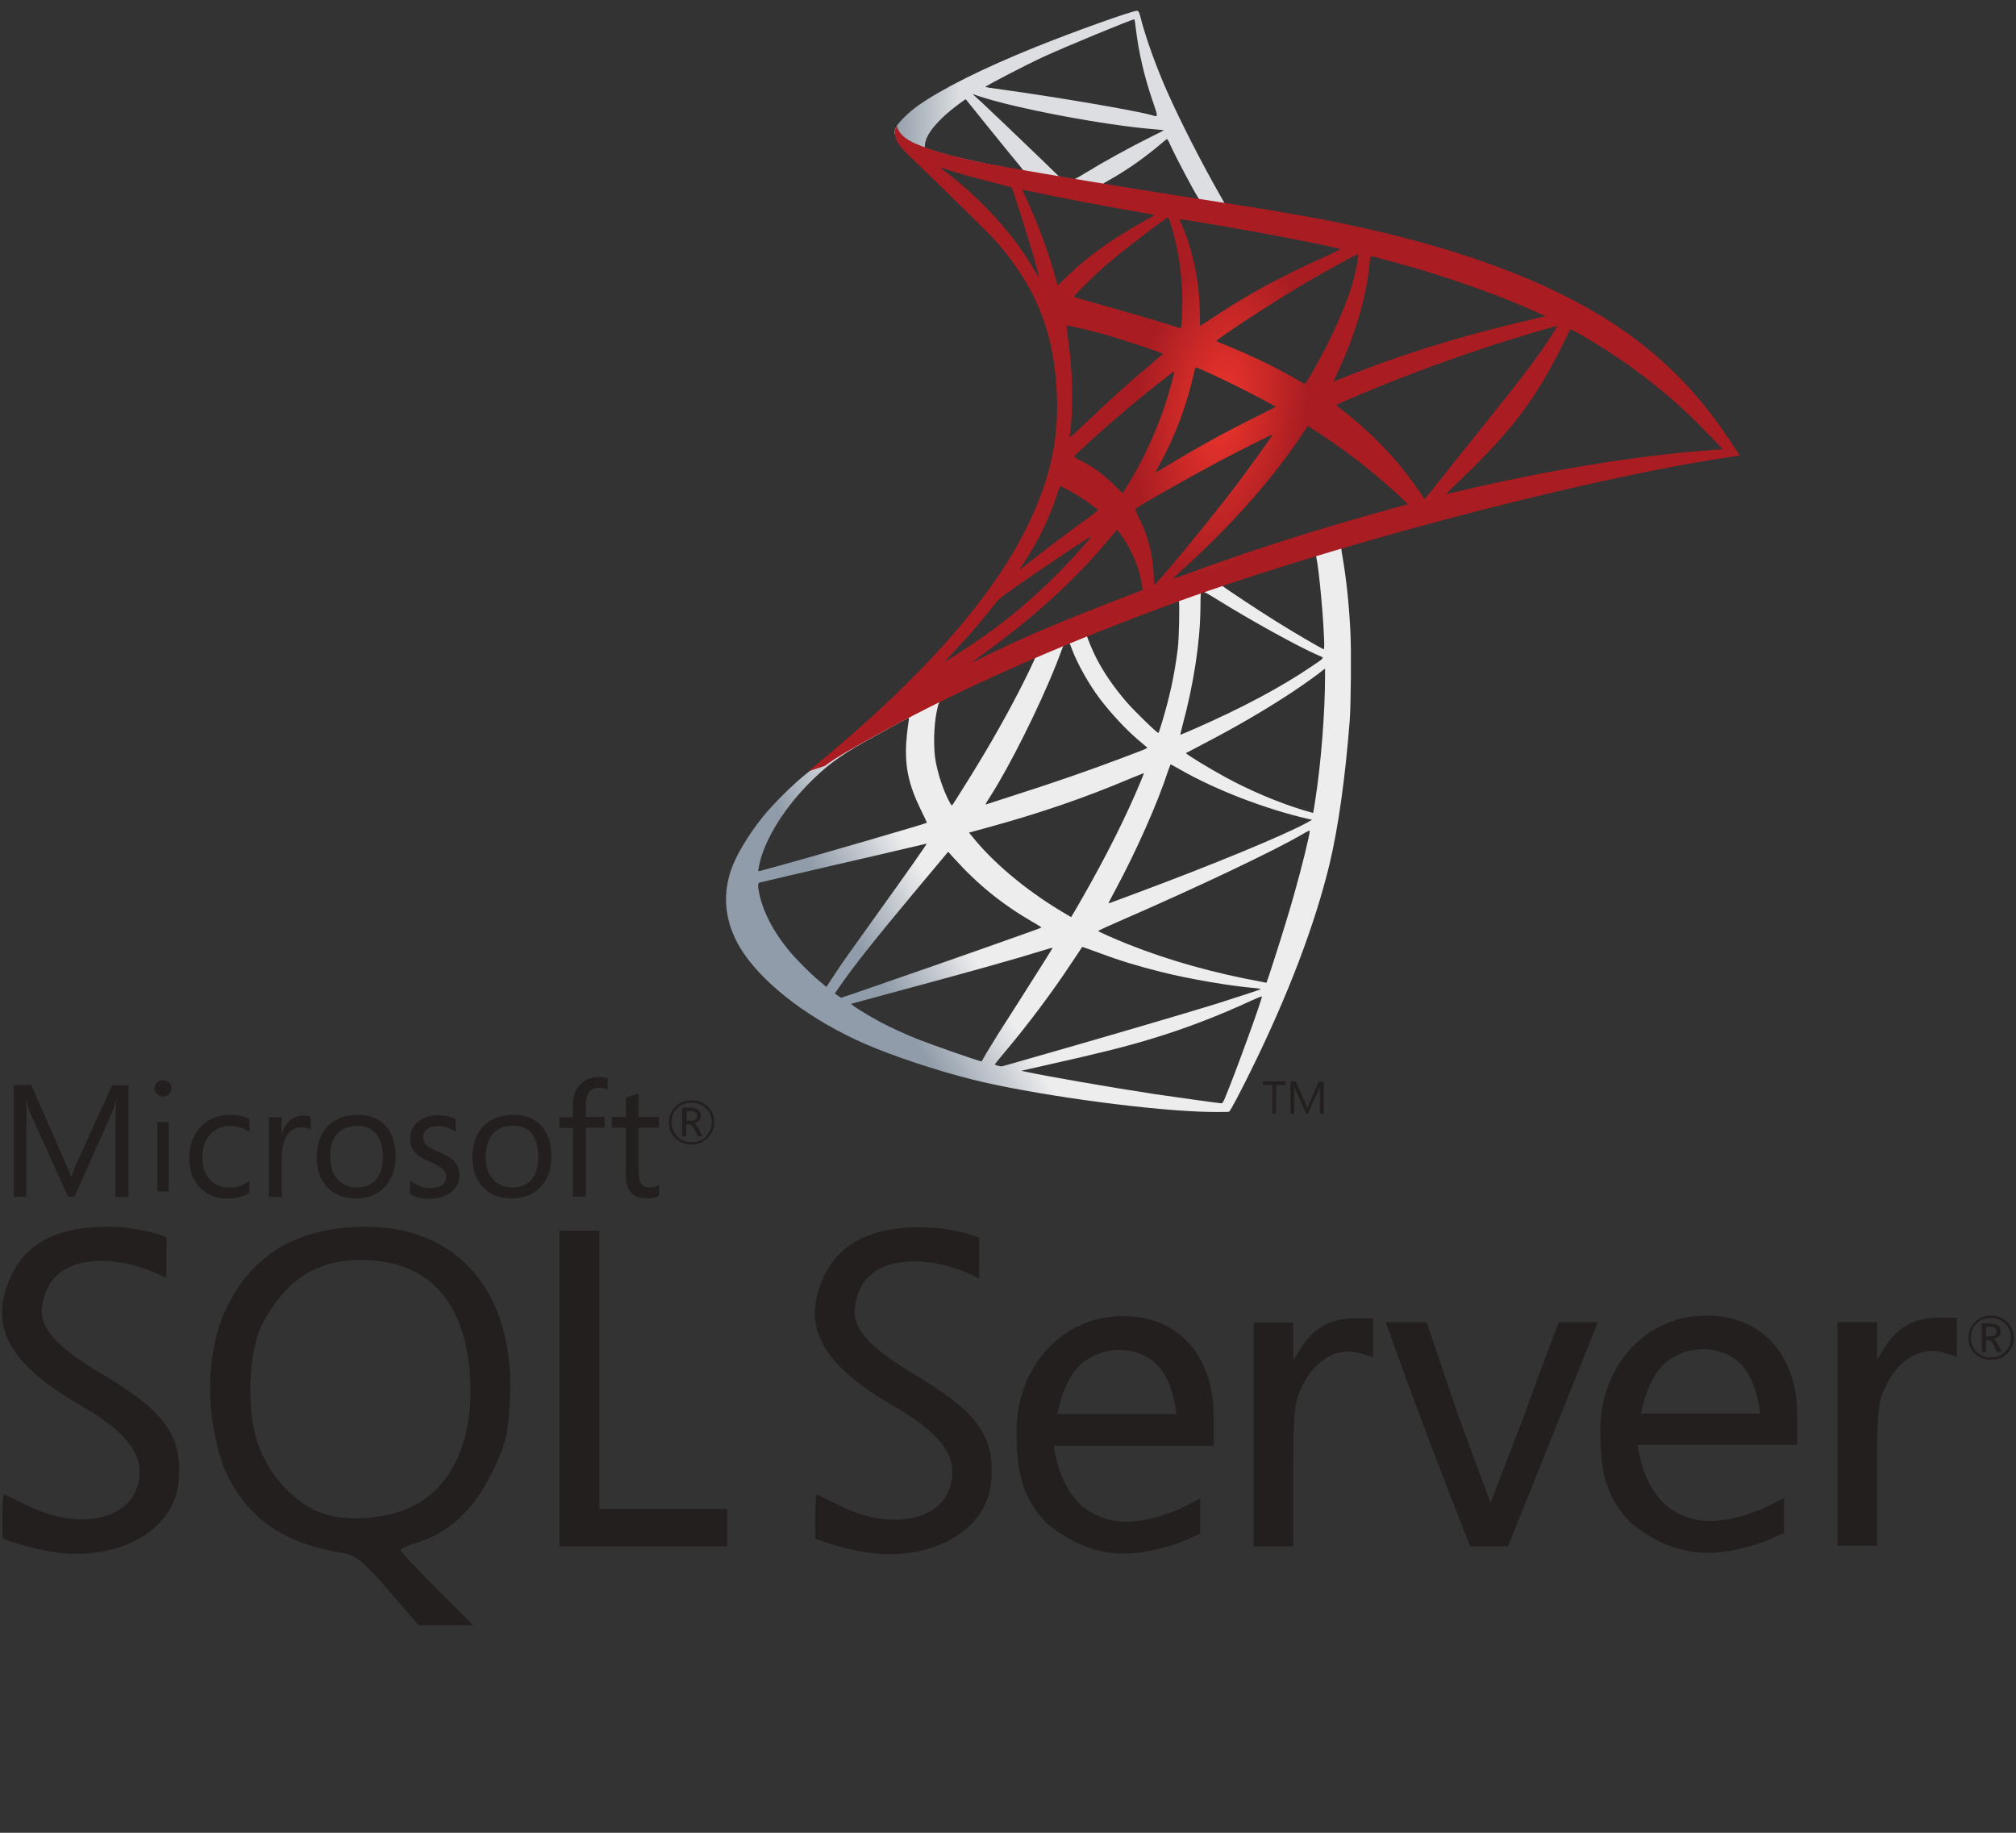 <svg width="154" height="140" viewBox="0 0 154 140" fill="none" xmlns="http://www.w3.org/2000/svg">
<rect x="0" y="0" width="154" height="140" fill="#333333" stroke="none"/>
<g clip-path="url(#clip0_18952_11906)">
<path d="M104.349 40.096L87.376 45.596L72.611 52.064L68.48 53.147C67.427 54.14 66.324 55.146 65.131 56.164C63.823 57.285 62.604 58.303 61.667 59.042C60.628 59.857 59.089 61.385 58.306 62.352C57.139 63.804 56.215 65.344 55.817 66.528C55.112 68.668 55.458 70.832 56.818 72.831C58.563 75.377 62.039 77.975 66.093 79.745C68.159 80.649 71.635 81.807 74.252 82.457C78.601 83.552 87.017 84.736 91.648 84.914C92.585 84.952 93.842 84.952 93.893 84.914C93.996 84.85 94.715 83.488 95.549 81.795C98.397 76.027 100.449 70.616 101.565 65.994C102.232 63.193 102.758 59.462 103.104 55.044C103.194 53.809 103.233 49.671 103.156 48.27C103.04 45.978 102.835 44.12 102.514 42.299C102.463 42.031 102.45 41.789 102.476 41.777C102.527 41.739 102.681 41.688 104.772 41.089L104.349 40.096V40.096H104.349V40.096ZM100.475 42.349C100.629 42.349 101.039 46.258 101.142 48.728C101.168 49.251 101.155 49.594 101.129 49.594C101.026 49.594 98.961 48.385 97.486 47.468C96.203 46.666 93.765 45.062 93.381 44.756C93.252 44.667 93.265 44.654 94.317 44.298C96.1 43.699 100.334 42.349 100.475 42.349ZM91.828 45.176C91.944 45.176 92.239 45.342 92.944 45.775C95.587 47.417 99.179 49.403 100.719 50.066C101.193 50.269 101.244 50.193 100.154 50.931C97.819 52.51 94.907 54.063 91.34 55.63C90.712 55.91 90.186 56.126 90.173 56.126C90.148 56.126 90.224 55.808 90.327 55.426C91.186 52.255 91.674 49.047 91.7 46.475C91.713 45.201 91.713 45.201 91.828 45.163C91.802 45.176 91.815 45.176 91.828 45.176ZM90.045 45.851C90.122 45.927 90.071 48.779 89.968 49.556C89.737 51.415 89.378 53.147 88.788 55.095C88.647 55.566 88.518 55.961 88.493 55.986C88.441 56.05 86.684 54.343 86.106 53.681C85.106 52.535 84.323 51.389 83.746 50.269C83.451 49.696 82.989 48.576 83.028 48.537C83.233 48.397 89.994 45.8 90.045 45.851ZM81.655 49.123C81.668 49.123 81.68 49.123 81.693 49.136C81.719 49.161 81.809 49.365 81.886 49.594C82.296 50.702 83.22 52.332 84.015 53.376C84.888 54.522 86.03 55.744 86.979 56.546C87.287 56.801 87.569 57.043 87.607 57.081C87.684 57.157 87.71 57.144 85.619 57.934C83.194 58.851 80.551 59.767 77.524 60.735C76.8 60.966 76.078 61.2 75.356 61.435C75.24 61.474 75.279 61.41 75.612 60.888C77.113 58.558 79.397 53.987 80.68 50.753C80.898 50.193 81.116 49.632 81.154 49.505C81.206 49.327 81.27 49.263 81.437 49.174C81.526 49.149 81.616 49.123 81.655 49.123ZM79.089 50.18C79.128 50.206 78.473 51.568 77.832 52.816C76.587 55.222 75.228 57.59 73.406 60.468C73.098 60.964 72.803 61.423 72.764 61.474C72.7 61.563 72.675 61.537 72.469 61.143C72.033 60.289 71.674 59.194 71.481 58.189C71.289 57.195 71.328 55.464 71.546 54.394C71.712 53.605 71.7 53.618 72.085 53.427C73.727 52.599 79.038 50.129 79.089 50.18ZM101.219 51.071V51.606C101.219 54.445 100.911 58.341 100.462 61.181C100.385 61.677 100.321 62.085 100.308 62.098C100.308 62.098 99.936 61.996 99.5 61.868C97.576 61.27 95.484 60.391 93.598 59.36C92.354 58.685 90.545 57.578 90.597 57.526C90.609 57.514 91.148 57.234 91.777 56.903C94.291 55.604 96.703 54.203 98.794 52.816C99.577 52.294 100.757 51.453 101.014 51.224L101.219 51.071ZM69.403 54.84C69.454 54.84 69.442 54.942 69.365 55.4C69.313 55.731 69.249 56.342 69.224 56.762C69.121 58.621 69.429 59.997 70.353 61.881C70.609 62.403 70.815 62.836 70.802 62.849C70.712 62.925 62.219 65.395 59.551 66.121C58.755 66.337 58.063 66.528 58.011 66.541C57.921 66.567 57.908 66.554 57.947 66.337C58.242 64.466 59.679 62.021 61.68 59.958C63.014 58.583 64.079 57.781 65.901 56.75C67.209 56.011 69.224 54.904 69.377 54.853C69.378 54.84 69.39 54.84 69.403 54.84ZM89.416 58.392C89.429 58.38 89.737 58.545 90.109 58.761C92.854 60.34 96.677 61.805 99.936 62.556L100.231 62.62L99.82 62.849C98.114 63.791 92.508 66.108 86.774 68.234C85.94 68.54 85.119 68.846 84.964 68.909C84.811 68.973 84.669 69.011 84.669 68.998C84.669 68.986 84.9 68.54 85.195 67.993C86.799 65.013 88.415 61.384 89.237 58.863C89.339 58.621 89.403 58.405 89.416 58.392ZM87.376 59.054C87.389 59.067 87.287 59.334 87.158 59.64C86.042 62.327 84.58 65.255 82.707 68.54C82.232 69.381 81.834 70.055 81.821 70.055C81.809 70.055 81.424 69.826 80.962 69.546C78.242 67.891 75.83 65.854 74.252 63.88L74.022 63.6L75.189 63.282C79.371 62.148 82.925 60.926 86.453 59.424C86.953 59.22 87.364 59.054 87.376 59.054ZM100.051 63.447C100.064 63.74 99.41 66.363 98.871 68.26C98.422 69.851 98.037 71.099 97.332 73.302C97.024 74.27 96.755 75.072 96.742 75.072C96.729 75.072 96.652 75.059 96.575 75.034C92.765 74.346 89.352 73.391 86.145 72.118C85.247 71.761 83.964 71.188 83.887 71.125C83.862 71.099 84.631 70.743 85.606 70.323C91.443 67.789 97.499 64.911 99.577 63.676C99.82 63.523 100.013 63.447 100.051 63.447ZM70.789 64.44C70.814 64.466 69.185 66.796 66.901 69.966C66.106 71.074 65.183 72.373 64.836 72.856C64.49 73.34 63.964 74.104 63.669 74.562L63.13 75.39L62.552 74.906C61.872 74.346 60.692 73.149 60.166 72.487C59.063 71.125 58.319 69.686 58.024 68.375C57.883 67.763 57.883 67.458 58.011 67.42C58.203 67.369 61.629 66.567 64.836 65.828C66.619 65.421 68.685 64.937 69.429 64.759C70.173 64.58 70.776 64.44 70.789 64.44ZM72.431 65.064L72.841 65.522C74.689 67.573 76.575 69.088 78.858 70.412C79.269 70.641 79.576 70.845 79.551 70.858C79.461 70.921 71.623 73.684 67.992 74.932C65.952 75.645 64.272 76.218 64.259 76.218C64.246 76.218 64.131 76.141 64.002 76.052L63.771 75.887L64.143 75.352C65.349 73.62 66.863 71.723 70.16 67.776L72.431 65.064ZM82.668 72.334C82.681 72.322 83.246 72.525 83.938 72.78C85.606 73.404 86.927 73.799 88.698 74.244C90.879 74.792 94.035 75.327 95.895 75.479C96.177 75.505 96.331 75.53 96.28 75.569C96.19 75.62 94.304 76.243 92.919 76.676C90.712 77.364 83.977 79.337 78.486 80.903C77.473 81.196 76.6 81.438 76.549 81.451C76.421 81.476 75.997 81.362 75.997 81.311C75.997 81.285 76.305 80.891 76.677 80.458C78.525 78.268 80.359 75.823 81.886 73.506C82.309 72.869 82.668 72.347 82.668 72.334ZM80.41 72.398C80.423 72.411 79.512 73.862 77.922 76.358C77.242 77.415 76.485 78.611 76.215 79.032C75.959 79.439 75.574 80.076 75.356 80.432L74.984 81.082L74.791 81.031C74.329 80.903 71.084 79.77 70.224 79.426C69.159 79.006 68.056 78.497 67.235 78.064C66.209 77.516 64.926 76.701 65.028 76.676C65.054 76.663 66.812 76.192 68.928 75.619C74.547 74.104 77.665 73.226 79.705 72.589C80.077 72.474 80.398 72.385 80.41 72.398ZM96.382 76.116H96.395C96.447 76.243 94.368 81.973 93.611 83.781C93.445 84.188 93.381 84.29 93.291 84.277C93.073 84.265 90.058 83.844 88.223 83.577C85.029 83.093 79.666 82.164 78.319 81.858L78.011 81.795L79.923 81.361C84.028 80.445 86.004 79.948 88.005 79.337C90.532 78.573 93.034 77.618 95.561 76.447C95.959 76.269 96.293 76.129 96.382 76.116Z" fill="url(#paint0_linear_18952_11906)"/>
<path d="M86.853 0.827C86.571 0.789 82.016 2.419 79.079 3.603C75.115 5.207 72.036 6.735 70.137 8.059C69.431 8.556 68.546 9.434 68.405 9.778C68.354 9.905 68.328 10.058 68.328 10.211L70.047 11.828L74.14 13.126L83.877 14.858L95.012 16.755L95.128 15.8C95.089 15.8 95.064 15.788 95.025 15.788L93.562 15.558L93.268 15.036C91.754 12.388 90.086 9.103 89.111 6.888C88.354 5.169 87.636 3.183 87.238 1.756C87.02 0.891 86.994 0.84 86.853 0.827V0.827H86.853V0.827ZM86.648 1.476H86.661C86.673 1.489 86.725 1.846 86.776 2.266C86.994 4.048 87.392 5.767 88.02 7.626C88.495 9.027 88.495 8.95 87.944 8.785C86.635 8.428 80.772 7.422 76.526 6.837C75.846 6.748 75.269 6.658 75.269 6.646C75.217 6.595 78.335 4.978 79.707 4.341C81.465 3.539 86.288 1.54 86.648 1.476ZM74.281 7.18L74.781 7.346C77.501 8.263 84.338 9.561 88.11 9.867C88.533 9.905 88.893 9.943 88.905 9.943C88.918 9.956 88.559 10.147 88.097 10.364C86.276 11.268 84.274 12.375 82.889 13.228C82.478 13.483 82.106 13.687 82.055 13.687C82.004 13.687 81.734 13.636 81.452 13.598L80.939 13.521L79.656 12.273C77.398 10.096 75.628 8.415 74.948 7.779L74.281 7.18ZM73.768 7.575L75.576 9.816C76.564 11.051 77.565 12.261 77.783 12.528C78.001 12.795 78.181 13.012 78.168 13.025C78.117 13.063 75.551 12.566 74.191 12.261C72.793 11.942 72.215 11.79 71.356 11.522L70.65 11.293V11.115C70.663 10.261 71.754 8.988 73.601 7.69L73.768 7.575ZM89.136 10.631C89.188 10.631 89.252 10.745 89.406 11.089C89.842 12.044 91.202 14.616 91.535 15.113C91.638 15.278 91.818 15.291 90.009 14.998C85.66 14.298 84.262 14.069 84.262 14.043C84.262 14.031 84.39 13.941 84.557 13.852C85.904 13.114 87.263 12.172 88.469 11.166C88.765 10.924 89.034 10.695 89.085 10.656C89.098 10.631 89.124 10.618 89.136 10.631Z" fill="url(#paint1_linear_18952_11906)"/>
<path d="M68.495 9.6C68.495 9.6 68.213 10.045 68.483 10.707C68.65 11.115 69.137 11.611 69.688 12.121C69.688 12.121 75.397 17.646 76.09 18.436C79.246 22.052 80.619 25.617 80.747 30.532C80.824 33.69 80.221 36.465 78.72 39.687C76.052 45.467 70.419 51.846 61.734 58.925L63.005 58.505C63.826 57.894 64.942 57.245 67.559 55.819C73.601 52.533 80.4 49.516 88.739 46.409C100.747 41.927 120.491 36.681 131.729 34.975L132.896 34.797L132.717 34.517C131.69 32.938 130.985 31.958 130.138 30.914C127.675 27.883 124.686 25.426 121.029 23.389C116.001 20.601 109.496 18.423 101.26 16.806C99.708 16.501 96.295 15.915 93.524 15.495C87.649 14.591 83.851 13.967 79.669 13.254C78.168 12.999 75.923 12.617 74.435 12.299C73.665 12.133 72.19 11.79 71.035 11.395C70.112 11.038 68.778 10.682 68.495 9.6ZM71.805 12.783C71.818 12.77 72.023 12.846 72.293 12.936C72.78 13.101 73.409 13.292 74.153 13.496C74.716 13.65 75.281 13.798 75.846 13.941C76.616 14.132 77.257 14.311 77.27 14.311C77.36 14.4 78.656 18.512 79.092 20.091C79.259 20.69 79.387 21.199 79.374 21.199C79.361 21.212 79.22 20.995 79.054 20.702C77.553 18.079 75.179 15.418 72.434 13.279C72.075 13.025 71.805 12.796 71.805 12.783ZM78.117 14.514C78.181 14.514 78.463 14.553 78.81 14.629C80.991 15.113 84.903 15.851 87.405 16.271C87.829 16.335 88.162 16.412 88.162 16.437C88.162 16.463 88.008 16.552 87.816 16.654C87.392 16.87 85.686 17.876 85.122 18.258C83.698 19.2 82.415 20.218 81.491 21.135C81.119 21.505 80.798 21.81 80.798 21.81C80.798 21.81 80.721 21.594 80.657 21.326C80.195 19.556 79.233 16.933 78.361 15.087C78.22 14.794 78.104 14.527 78.104 14.502C78.104 14.527 78.104 14.514 78.117 14.514ZM89.227 16.615C89.304 16.641 89.432 17.074 89.689 18.029C90.163 19.875 90.382 21.937 90.305 23.86C90.279 24.395 90.253 24.891 90.227 24.955L90.189 25.082L89.522 24.866C88.149 24.433 85.917 23.784 84.006 23.249C82.915 22.956 82.03 22.689 82.03 22.663C82.03 22.587 83.621 21.008 84.301 20.41C85.596 19.276 89.111 16.577 89.227 16.615ZM90.112 16.742C90.151 16.704 95.423 17.608 97.822 18.067C99.606 18.41 102.197 18.945 102.351 19.009C102.428 19.034 102.158 19.187 101.299 19.569C97.912 21.084 95.397 22.447 92.896 24.102C92.242 24.535 91.69 24.891 91.677 24.891C91.664 24.891 91.652 24.522 91.652 24.076C91.652 21.657 91.164 19.213 90.266 17.15C90.176 16.946 90.099 16.755 90.112 16.742ZM103.749 19.416C103.788 19.455 103.621 20.486 103.467 21.097C103.005 22.994 101.761 25.808 100.234 28.456C99.965 28.928 99.721 29.31 99.695 29.322C99.67 29.335 99.323 29.144 98.925 28.915C97.437 28.049 95.744 27.234 93.897 26.47C93.383 26.254 92.934 26.075 92.922 26.05C92.832 25.974 96.963 23.262 99.144 21.963C100.875 20.919 103.698 19.365 103.749 19.416ZM104.724 19.569C104.84 19.569 107.174 20.206 108.393 20.562C111.408 21.454 114.872 22.714 117.129 23.733L118.066 24.153L117.412 24.306C111.896 25.566 107.174 27.018 102.62 28.851C102.248 29.004 101.914 29.131 101.889 29.131C101.863 29.131 101.992 28.838 102.158 28.482C103.531 25.592 104.416 22.574 104.634 20.002C104.647 19.76 104.685 19.569 104.724 19.569ZM81.478 24.866C81.517 24.828 83.3 25.248 84.262 25.515C85.725 25.923 88.829 26.954 88.829 27.03C88.829 27.043 88.483 27.336 88.072 27.692C86.392 29.08 84.775 30.544 82.838 32.403C82.261 32.951 81.773 33.397 81.748 33.397C81.722 33.397 81.709 33.32 81.722 33.218C82.017 31.079 81.953 28.329 81.542 25.541C81.504 25.184 81.465 24.879 81.478 24.866ZM118.951 24.904C118.977 24.93 118.13 26.254 117.591 27.005C116.822 28.1 115.693 29.552 113.14 32.735C111.793 34.415 110.279 36.312 109.779 36.949C109.265 37.586 108.842 38.12 108.829 38.12C108.816 38.12 108.65 37.891 108.47 37.611C107.033 35.472 105.314 33.6 103.274 31.92C102.889 31.601 102.466 31.258 102.325 31.156C102.184 31.054 102.068 30.952 102.068 30.939C102.068 30.901 104.249 29.971 105.904 29.309C108.804 28.138 112.755 26.738 115.718 25.834C117.271 25.35 118.926 24.879 118.951 24.904ZM119.939 25.159C119.99 25.146 120.298 25.299 120.67 25.515C123.788 27.285 126.841 29.564 129.253 31.907C129.933 32.569 131.613 34.301 131.588 34.313C131.588 34.313 130.998 34.364 130.305 34.415C124.904 34.823 117.989 35.956 111.344 37.547C110.895 37.649 110.497 37.738 110.471 37.738C110.446 37.738 110.946 37.242 111.575 36.643C115.475 32.913 117.258 30.557 119.362 26.355C119.657 25.732 119.914 25.197 119.939 25.159C119.926 25.159 119.926 25.159 119.939 25.159ZM91.369 28.062C91.549 28.1 93.217 28.877 94.474 29.5C95.628 30.073 97.36 30.99 97.45 31.067C97.463 31.079 96.847 31.398 96.091 31.767C93.678 32.964 91.613 34.097 89.458 35.395C88.842 35.765 88.329 36.071 88.316 36.071C88.265 36.071 88.278 36.019 88.624 35.395C89.779 33.307 90.702 30.812 91.228 28.38C91.279 28.189 91.331 28.062 91.369 28.062ZM89.701 28.367C89.74 28.405 89.304 29.971 89.034 30.825C88.508 32.442 87.623 34.466 86.764 35.994C86.558 36.35 86.251 36.872 86.084 37.165L85.763 37.675L85.045 36.987C84.211 36.185 83.531 35.688 82.659 35.243C82.312 35.065 82.043 34.912 82.043 34.886C82.043 34.784 84.236 32.811 85.917 31.385C87.123 30.354 89.663 28.329 89.701 28.367ZM99.901 32.531L100.529 32.938C101.966 33.868 103.659 35.103 104.955 36.185C105.686 36.783 107.097 38.044 107.38 38.349L107.533 38.515L106.495 38.808C100.619 40.425 96.077 41.864 90.779 43.799C90.189 44.015 89.689 44.194 89.65 44.194C89.573 44.194 89.509 44.257 90.831 43.048C94.217 39.954 97.219 36.541 99.451 33.218L99.901 32.531ZM97.219 33.193C97.245 33.218 95.487 35.676 94.435 37.063C93.178 38.719 90.946 41.494 89.406 43.302C88.765 44.053 88.213 44.677 88.188 44.69C88.149 44.703 88.136 44.512 88.136 44.219C88.136 42.678 87.739 41.036 87.046 39.635C86.751 39.05 86.7 38.91 86.764 38.846C87.007 38.63 90.741 36.516 93.101 35.255C94.692 34.415 97.18 33.167 97.219 33.193ZM81.003 37.14C81.042 37.14 81.337 37.293 81.671 37.471C82.492 37.917 83.223 38.413 83.877 38.948C83.903 38.973 83.569 39.241 83.133 39.559C81.914 40.425 80.067 41.813 78.99 42.666C77.86 43.557 77.822 43.583 77.95 43.392C78.797 42.106 79.22 41.38 79.669 40.45C80.067 39.623 80.465 38.642 80.747 37.789C80.85 37.42 80.978 37.14 81.003 37.14ZM85.327 40.501C85.391 40.489 85.468 40.603 85.814 41.112C86.546 42.194 87.11 43.646 87.251 44.818L87.277 45.072L85.519 45.747C82.376 46.957 79.477 48.154 77.514 49.045C76.963 49.3 76 49.758 75.372 50.063C74.743 50.382 74.23 50.624 74.23 50.611C74.23 50.598 74.627 50.305 75.115 49.949C78.951 47.186 82.274 44.156 84.762 41.125C85.032 40.807 85.276 40.514 85.301 40.501L85.327 40.501ZM83.338 40.985C83.39 41.036 81.927 42.678 80.927 43.684C78.451 46.193 76 48.154 72.96 50.063C72.575 50.305 72.229 50.522 72.19 50.547C72.1 50.598 72.216 50.471 73.55 49.032C74.397 48.128 75.038 47.364 75.769 46.422C76.257 45.798 76.347 45.709 77.052 45.212C78.938 43.863 83.287 40.934 83.338 40.985Z" fill="url(#paint2_radial_18952_11906)"/>
<path d="M27.786 93.707C27.549 93.707 27.312 93.73 27.078 93.73C22.298 93.983 19.074 96.07 17.189 100.148C15.577 103.835 15.753 108.655 17.207 112.365C18.898 115.99 21.631 117.903 26.192 118.626C27.157 118.783 27.804 119.309 29.673 121.475L31.973 124.149H36.144L33.37 121.374C31.837 119.852 30.597 118.527 30.597 118.411C30.597 118.295 31.184 118.04 31.894 117.825C34.234 117.122 36.178 115.328 37.537 112.577C38.637 110.369 38.795 109.686 38.953 106.939C39.366 98.76 35.021 93.647 27.786 93.705L27.786 93.707ZM31.443 115.095C29.414 116.071 26.467 116.265 24.544 115.565C22.555 114.84 20.63 112.79 19.764 110.47C18.801 107.932 18.939 103.251 20.039 101.143C21.809 97.787 24.149 96.243 27.569 96.243C32.642 96.243 35.528 99.326 35.905 105.122C36.203 109.96 34.57 113.589 31.445 115.093L31.443 115.095ZM103.497 100.693C101.747 100.693 100.408 101.396 99.506 102.781L98.798 103.878V101.027H95.77V118.123H98.796V112.658C98.796 107.662 98.859 107.077 99.562 105.71C100.532 103.835 102.2 102.9 103.812 103.347L104.894 103.661V100.698H103.497V100.693ZM85.707 100.537C85.114 100.537 84.485 100.615 83.859 100.752C79.807 101.803 77.523 105.652 77.663 109.613C77.663 112.929 78.312 114.587 79.924 116.326C83.228 119.016 86.215 119.23 90.246 117.787C90.934 117.496 91.682 117.161 91.682 117.161V114.471L90.246 115.209C86.984 116.619 84.526 116.619 82.558 114.959C81.302 113.69 80.749 112.168 80.495 110.432H92.704V108.127C92.704 103.428 89.854 100.461 85.705 100.537H85.707ZM80.77 108.033C80.77 108.033 81.221 105.102 82.894 103.951C83.699 103.387 84.623 103.115 85.527 103.115C86.433 103.115 87.338 103.405 88.084 103.972C89.617 105.142 89.874 108.011 89.874 108.011H80.77V108.033H80.77ZM7.771 104.95C4.489 102.976 3.032 101.553 3.21 99.874C3.72 95.231 9.501 95.873 12.702 97.63L12.725 94.506C12.725 94.506 10.955 93.746 8.419 93.705C4.527 93.647 2.011 94.913 0.832 97.491C-0.9 101.295 0.633 104.164 6.175 107.364C9.287 109.161 10.662 110.721 10.662 112.421C10.662 115.934 6.394 117.161 1.991 114.956C1.085 114.509 0.318 114.135 0.277 114.135C0.119 115.131 0.201 117.514 0.201 117.514C0.201 117.514 1.554 118.078 3.583 118.467C8.615 119.463 13.194 117.12 13.627 113.316C14.004 109.745 12.702 107.872 7.772 104.947L7.771 104.95ZM130.295 100.497C129.704 100.497 129.077 100.577 128.424 100.714C124.377 101.765 122.097 105.614 122.253 109.575C122.253 112.887 122.9 114.529 124.512 116.265C127.815 118.958 130.802 119.174 134.854 117.729C135.539 117.438 136.286 117.107 136.286 117.107V114.413L134.852 115.156C131.583 116.561 129.125 116.561 127.164 114.901C125.901 113.634 125.353 112.13 125.098 110.374H137.287V108.069C137.287 103.392 134.437 100.423 130.288 100.501L130.295 100.497ZM125.357 107.993C125.357 107.993 125.813 105.066 127.483 103.893C128.286 103.327 129.21 103.054 130.115 103.054C131.016 103.054 131.925 103.345 132.672 103.913C134.205 105.084 134.462 107.973 134.462 107.973H125.36L125.357 107.993ZM69.857 104.988C66.575 103.018 65.123 101.591 65.298 99.912C65.808 95.267 71.589 95.911 74.79 97.668L74.813 94.544C74.813 94.544 73.043 93.783 70.507 93.748C66.615 93.689 64.099 94.956 62.918 97.534C61.188 101.338 62.742 104.206 68.266 107.406C71.373 109.201 72.748 110.741 72.748 112.441C72.748 115.954 68.482 117.201 64.079 114.976C63.177 114.529 62.41 114.16 62.365 114.16C62.207 115.155 62.289 117.539 62.289 117.539C62.289 117.539 63.626 118.082 65.648 118.492C70.685 119.49 75.266 117.149 75.697 113.345C76.071 109.792 74.773 107.919 69.857 104.992V104.988H69.857ZM148.086 100.653C146.337 100.653 144.982 101.358 144.096 102.743L143.388 103.835V100.989H140.36V118.08H143.385V112.616C143.385 107.621 143.446 107.035 144.152 105.67C145.122 103.797 146.79 102.86 148.402 103.309L149.484 103.623V100.653L148.086 100.653ZM45.778 104.889V94H42.725V118.118H55.563V115.27H45.778V104.889H45.778ZM116.375 108.284L113.859 114.782L111.439 108.248L108.982 101.007H105.857C107.882 106.704 110.084 112.499 112.305 118.118C113.268 118.141 114.233 118.118 115.196 118.118L118.593 109.651L122.054 101.009H119.067C119.067 101.009 117.748 104.442 116.373 108.286L116.375 108.284ZM52.812 87.428C53.304 87.428 53.714 87.272 54.052 86.936C54.386 86.605 54.562 86.216 54.562 85.728C54.562 85.24 54.386 84.833 54.052 84.519C53.714 84.206 53.324 84.049 52.835 84.049C52.339 84.049 51.928 84.206 51.595 84.537C51.257 84.868 51.103 85.276 51.103 85.746C51.103 86.238 51.261 86.645 51.595 86.954C51.91 87.267 52.321 87.424 52.812 87.424V87.428ZM51.73 84.654C52.023 84.363 52.38 84.228 52.835 84.228C53.263 84.228 53.62 84.363 53.917 84.654C54.21 84.945 54.368 85.298 54.368 85.728C54.368 86.157 54.21 86.529 53.917 86.82C53.62 87.11 53.263 87.249 52.835 87.249C52.4 87.249 52.046 87.115 51.753 86.82C51.46 86.529 51.302 86.157 51.302 85.728C51.302 85.298 51.437 84.945 51.73 84.654ZM52.458 85.885H52.657C52.797 85.885 52.934 86.019 53.051 86.274L53.288 86.802H53.66L53.367 86.215C53.248 85.981 53.13 85.844 52.993 85.806C53.166 85.766 53.304 85.707 53.403 85.591C53.502 85.49 53.538 85.354 53.538 85.199C53.538 85.02 53.482 84.886 53.363 84.788C53.227 84.676 53.011 84.615 52.731 84.615H52.105V86.802H52.42V85.884L52.458 85.885ZM52.458 84.868H52.733C52.932 84.868 53.072 84.909 53.148 84.967C53.223 85.025 53.243 85.101 53.243 85.24C53.243 85.493 53.085 85.612 52.792 85.612H52.454V84.868H52.458ZM2.031 85.69C2.031 84.929 2.009 84.363 1.99 84.029H2.009C2.087 84.423 2.184 84.716 2.263 84.911L5.194 91.409H5.686L8.617 84.853C8.696 84.674 8.775 84.405 8.872 84.031H8.894C8.836 84.681 8.815 85.244 8.815 85.694V91.429H9.818V82.904H8.56L5.866 88.834C5.767 89.069 5.629 89.42 5.453 89.885H5.413C5.354 89.655 5.217 89.303 5.021 88.874L2.387 82.883H1.05V91.409H2.015V85.694L2.031 85.69ZM12.017 85.706H12.883V91.015H12.017V85.706ZM12.45 83.759C12.63 83.759 12.784 83.698 12.901 83.58C13.02 83.463 13.099 83.311 13.099 83.132C13.099 82.958 13.04 82.801 12.903 82.685C12.781 82.566 12.626 82.505 12.447 82.505C12.272 82.505 12.114 82.566 11.996 82.685C11.877 82.801 11.798 82.958 11.798 83.132C11.798 83.327 11.859 83.463 11.996 83.58C12.132 83.698 12.272 83.759 12.447 83.759H12.45ZM19.056 91.132V90.196C18.582 90.548 18.073 90.722 17.545 90.722C16.914 90.722 16.402 90.508 16.028 90.096C15.656 89.689 15.458 89.122 15.458 88.418C15.458 87.679 15.656 87.093 16.066 86.645C16.461 86.216 16.973 86.001 17.6 86.001C18.111 86.001 18.603 86.158 19.056 86.471V85.475C18.643 85.26 18.172 85.162 17.64 85.162C16.657 85.162 15.891 85.475 15.318 86.08C14.75 86.684 14.457 87.505 14.457 88.496C14.457 89.378 14.711 90.119 15.241 90.685C15.794 91.266 16.5 91.562 17.365 91.562C18.035 91.543 18.582 91.405 19.056 91.132ZM21.534 88.301C21.534 87.601 21.692 87.035 21.985 86.645C22.26 86.294 22.593 86.117 22.988 86.117C23.322 86.117 23.558 86.178 23.732 86.314V85.298C23.597 85.24 23.401 85.22 23.146 85.22C22.792 85.22 22.476 85.338 22.199 85.555C21.906 85.786 21.671 86.137 21.534 86.585H21.511V85.338H20.531V91.425H21.514V88.301H21.534ZM27.177 91.546C28.102 91.546 28.846 91.25 29.398 90.664C29.948 90.082 30.223 89.299 30.223 88.323C30.223 87.328 29.971 86.567 29.456 86.001C28.947 85.435 28.239 85.161 27.314 85.161C26.39 85.161 25.646 85.434 25.094 85.963C24.503 86.545 24.192 87.366 24.192 88.42C24.192 89.337 24.444 90.098 24.977 90.664C25.526 91.25 26.255 91.543 27.177 91.543V91.546ZM25.779 86.587C26.154 86.195 26.645 86.001 27.254 86.001C27.885 86.001 28.359 86.195 28.71 86.587C29.064 86.997 29.24 87.581 29.24 88.362C29.24 89.104 29.082 89.688 28.749 90.08C28.415 90.49 27.924 90.707 27.274 90.707C26.643 90.707 26.154 90.489 25.779 90.08C25.407 89.668 25.229 89.104 25.229 88.362C25.191 87.623 25.387 87.019 25.779 86.587ZM34.527 91.015C34.901 90.684 35.1 90.277 35.1 89.767C35.1 89.319 34.942 88.948 34.649 88.655C34.41 88.42 34.04 88.207 33.506 87.992C33.032 87.796 32.739 87.621 32.581 87.484C32.424 87.328 32.327 87.133 32.327 86.858C32.327 86.605 32.426 86.41 32.62 86.254C32.818 86.097 33.071 86.021 33.409 86.021C33.939 86.021 34.392 86.16 34.807 86.453V85.477C34.41 85.281 33.979 85.186 33.488 85.186C32.857 85.186 32.325 85.359 31.932 85.692C31.519 86.023 31.323 86.453 31.323 86.959C31.323 87.406 31.459 87.778 31.715 88.05C31.932 88.283 32.302 88.521 32.816 88.733C33.307 88.948 33.641 89.142 33.819 89.299C33.995 89.456 34.074 89.65 34.074 89.881C34.074 90.449 33.682 90.743 32.915 90.743C32.324 90.743 31.795 90.55 31.321 90.161V91.212C31.749 91.468 32.263 91.584 32.831 91.584C33.56 91.546 34.13 91.369 34.522 91.018L34.527 91.015ZM39.208 85.162C38.283 85.162 37.539 85.435 36.987 85.963C36.401 86.545 36.085 87.366 36.085 88.42C36.085 89.337 36.34 90.098 36.87 90.664C37.422 91.251 38.148 91.544 39.073 91.544C40.02 91.544 40.741 91.248 41.294 90.662C41.846 90.08 42.121 89.297 42.121 88.321C42.121 87.326 41.864 86.565 41.354 85.999C40.822 85.432 40.114 85.159 39.212 85.159L39.208 85.162ZM41.115 88.362C41.115 89.104 40.957 89.689 40.624 90.08C40.29 90.49 39.798 90.707 39.149 90.707C38.518 90.707 38.029 90.49 37.654 90.08C37.282 89.668 37.104 89.104 37.104 88.362C37.104 87.578 37.3 86.974 37.695 86.567C38.067 86.178 38.559 85.981 39.169 85.981C39.778 85.981 40.267 86.177 40.621 86.567C40.937 86.996 41.113 87.581 41.113 88.362H41.115ZM43.771 91.407H44.752V86.137H46.188V85.318H44.752V84.379C44.752 83.524 45.086 83.094 45.776 83.094C46.008 83.094 46.245 83.152 46.42 83.251V82.372C46.245 82.293 46.008 82.275 45.712 82.275C45.183 82.275 44.75 82.432 44.396 82.763C43.983 83.153 43.764 83.658 43.764 84.343V85.341H42.727V86.16H43.764V91.41L43.771 91.407ZM47.8 89.747C47.8 90.937 48.33 91.543 49.412 91.543C49.805 91.543 50.1 91.481 50.337 91.342V90.505C50.157 90.64 49.942 90.703 49.706 90.703C49.372 90.703 49.138 90.624 49 90.447C48.86 90.273 48.781 89.977 48.781 89.57V86.135H50.337V85.316H48.781V83.522C48.443 83.638 48.112 83.736 47.798 83.835V85.316H46.738V86.135H47.798V89.745L47.8 89.747ZM153.317 100.966C152.984 100.653 152.589 100.496 152.1 100.496C151.604 100.496 151.193 100.653 150.86 100.989C150.526 101.318 150.368 101.727 150.368 102.197C150.368 102.685 150.526 103.092 150.857 103.405C151.191 103.719 151.601 103.876 152.097 103.876C152.586 103.876 152.999 103.719 153.337 103.388C153.669 103.052 153.845 102.665 153.845 102.179C153.827 101.687 153.648 101.28 153.315 100.966L153.317 100.966ZM153.159 103.271C152.866 103.562 152.51 103.696 152.077 103.696C151.649 103.696 151.293 103.562 150.995 103.271C150.702 102.976 150.544 102.607 150.544 102.175C150.544 101.749 150.679 101.396 150.977 101.101C151.27 100.81 151.624 100.675 152.077 100.675C152.506 100.675 152.862 100.81 153.159 101.101C153.452 101.396 153.61 101.749 153.61 102.175C153.61 102.627 153.475 102.976 153.159 103.271ZM152.275 102.275C152.451 102.235 152.591 102.157 152.688 102.061C152.787 101.96 152.824 101.823 152.824 101.667C152.824 101.492 152.767 101.354 152.648 101.257C152.512 101.146 152.294 101.085 152.017 101.085H151.39V103.269H151.706V102.351H151.902C152.037 102.351 152.172 102.486 152.294 102.741L152.528 103.267H152.903L152.61 102.68C152.508 102.425 152.391 102.309 152.272 102.271L152.275 102.275ZM152.059 102.079H151.721V101.34H151.998C152.194 101.34 152.332 101.376 152.411 101.436C152.49 101.495 152.508 101.571 152.508 101.71C152.508 101.962 152.35 102.079 152.057 102.079L152.059 102.079ZM97.206 85.066H97.481V82.879H98.209V82.606H96.478V82.879H97.206V85.066H97.206ZM98.875 83.423C98.875 83.21 98.875 83.036 98.859 82.938C98.877 83.054 98.917 83.132 98.936 83.19L99.781 85.066H99.916L100.764 83.172C100.787 83.114 100.805 83.038 100.843 82.938C100.825 83.132 100.825 83.288 100.825 83.407V85.063H101.118V82.606H100.764L99.998 84.302C99.98 84.363 99.918 84.481 99.88 84.616H99.858C99.842 84.537 99.801 84.459 99.745 84.325L98.978 82.606H98.582V85.068H98.859V83.425L98.875 83.423Z" fill="#231F1F"/>
</g>
<defs>
<linearGradient id="paint0_linear_18952_11906" x1="68.23" y1="76.622" x2="74.343" y2="72.983" gradientUnits="userSpaceOnUse">
<stop stop-color="#909CA9"/>
<stop offset="1" stop-color="#EDEDEE"/>
</linearGradient>
<linearGradient id="paint1_linear_18952_11906" x1="68.373" y1="8.766" x2="73.311" y2="8.766" gradientUnits="userSpaceOnUse">
<stop stop-color="#939FAB"/>
<stop offset="1" stop-color="#DCDEE1"/>
</linearGradient>
<radialGradient id="paint2_radial_18952_11906" cx="0" cy="0" r="1" gradientUnits="userSpaceOnUse" gradientTransform="translate(93.292 31.244) rotate(-171.521) scale(6.366 12.643)">
<stop stop-color="#EE352C"/>
<stop offset="1" stop-color="#A91D22"/>
</radialGradient>
<clipPath id="clip0_18952_11906">
<rect width="153.688" height="138.666" fill="white" transform="translate(0.156 0.666)"/>
</clipPath>
</defs>
</svg>
